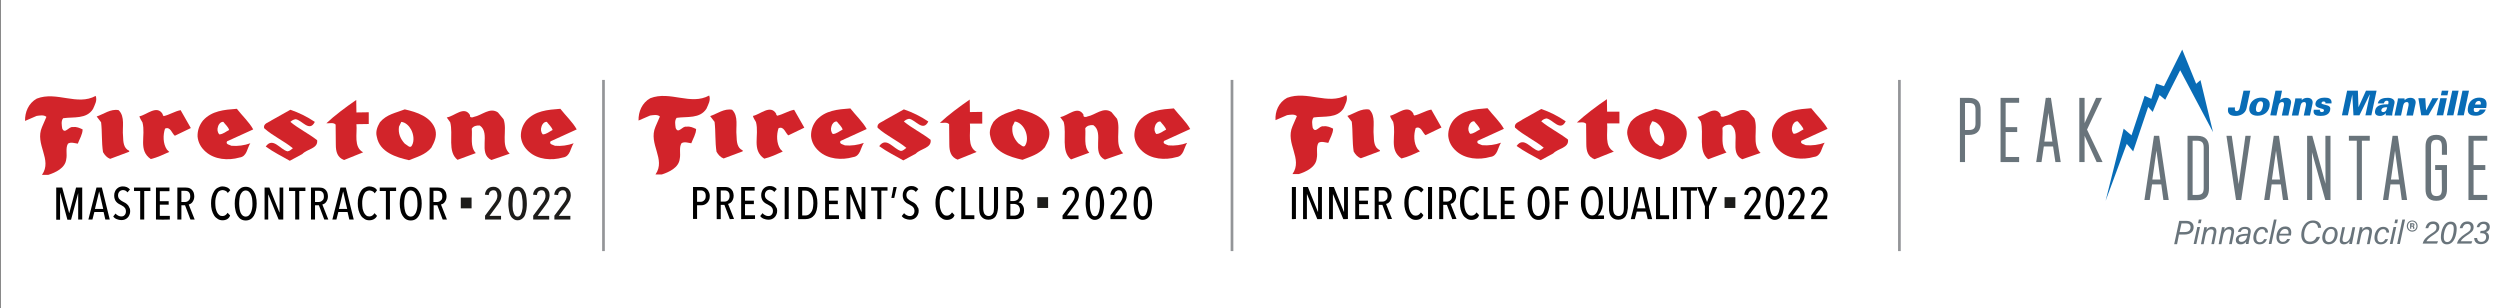 <?xml version="1.0" encoding="utf-8"?>
<!-- Generator: Adobe Illustrator 26.5.0, SVG Export Plug-In . SVG Version: 6.00 Build 0)  -->
<svg version="1.1" id="Layer_1" xmlns="http://www.w3.org/2000/svg" xmlns:xlink="http://www.w3.org/1999/xlink" x="0px" y="0px"
	 viewBox="0 0 1298.3 160" style="enable-background:new 0 0 1298.3 160;" xml:space="preserve">
<rect x="0" y="0" width="1298.3" height="160" fill="#333333" stroke="none"/>
<style type="text/css">
	.st0{fill:#FFFFFF;}
	.st1{fill:none;stroke:#939598;stroke-width:1.403;stroke-miterlimit:10;}
	.st2{fill:#D2232A;}
	.st3{fill:#1C1C1A;}
	.st4{fill:#D2242A;}
	.st5{fill:#010101;}
	.st6{fill:#1D1C1A;}
	.st7{fill:#086CB6;}
	.st8{fill:#69747B;}
	.st9{fill:none;stroke:#69747B;stroke-width:1.15;stroke-miterlimit:10;}
	.st10{fill:#69747B;stroke:#69747B;stroke-width:1.149;}
	.st11{fill:none;stroke:#086CB6;stroke-width:1.534;stroke-miterlimit:31;}
</style>
<rect x="0.3" class="st0" width="1298" height="160"/>
<line class="st1" x1="313.4" y1="41.5" x2="313.4" y2="130.4"/>
<line class="st1" x1="639.8" y1="41.5" x2="639.8" y2="130.4"/>
<line class="st1" x1="986.4" y1="41.5" x2="986.4" y2="130.4"/>
<g>
	<path class="st2" d="M834.6,64.1c0.5,4.9-1.6,11.9,3.5,14.6l-10,4c-3.5-1.3-4.3-4.3-4.3-7.9l-0.1-10.5c-1.2-1.3-3.3-0.5-4.8-0.7
		c4.3-4,10.3-8.5,15.6-12.1l0.1,6.5h6.4v6.1L834.6,64.1L834.6,64.1z"/>
	<path class="st2" d="M940.6,56.2c2.8,3.6,6.4,6.9,8.5,10.7l-13.6,6.2c-0.9,1.6,1.5,1.8,2.3,2.3c3.2,0.3,6.8-0.2,9.8-1.3
		c-1.7,2.5-1.7,7-5.6,7.4c-5.9,1.7-13,1.1-17.6-3c-2.5-2.2-3.9-4.8-4.2-7.9c-0.1-3.3,1-6,2.8-8.3C927.5,57.2,934,56.7,940.6,56.2z
		 M933.6,63c-1.4-0.2-2.6,1.4-2.8,2.5c-0.5,1.4-0.3,2.9,0.7,4c2-0.1,3.4-1.5,5.1-2.3C936,65.5,934.6,64.3,933.6,63z"/>
	<path class="st2" d="M713.4,70.4c0.1,2.9,0.2,6.3,3.2,7.6v0.5l-9.9,3.7c-1.6-0.6-2.8-1.9-3.7-3.5c-0.8-5-0.4-10.4-1-15.5l-2.3-3
		c3.6-1.2,7.3-4.1,11.4-3.3C714.6,60.2,712.9,65.8,713.4,70.4z"/>
	<path class="st2" d="M813.1,63c-2.8,5.6-6.7-1-10-1.5c-1.1,0.2-1.9,0.6-2.7,1.5c4.2,3.5,9.4,6,13.9,9.5c0.6,4.4-5.2,4.5-7.7,7.2
		l-6.5,3.5c-4.2-2.4-8.5-4.5-12.5-7.4c3.7-5.2,7.5,1.6,11.3,2.5c1.2-0.1,1.9-1,2.8-1.6c-4.6-3.8-10.3-6.3-14.9-10.4
		c-0.7-2.5,2.4-3,3.8-4.2l9.8-5.5C804.8,58.1,809,60.2,813.1,63z"/>
	<path class="st2" d="M734,59c-0.1,0.4,0.2,0.7,0.5,1c3.1-0.7,5.7-2.5,8.8-3.1l5.3,9.3l-8.3,4c-1.5-1.1-2.3-5-5.1-3.7
		c-1.1,3.3-1.1,7.9,1,10.9l1.2,1.2c-2.9,1.3-6.2,2.9-9.6,3.7c-6.7-4.6-2.5-12-4.3-19c-0.6-1.1-1.4-2-1.6-3.2
		C725.7,59.4,731,53.9,734,59z"/>
	<path class="st2" d="M911.1,61.5c2.1,5.6-1.6,13.5,3.2,17.9l-9.5,3.3c-7.2-3.4-0.2-13.9-6-17.9c-1.7-0.2-3.4,0.3-4.3,1.6
		c0.4,4.3-1,9.5,2.1,12.8l-9.5,3.5c-5.4-4.3-2.1-13.1-3.8-19.5l-1.8-2.5c4-0.6,9.1-6.3,12.1-1.2c-0.4,1.4,1.3,1.3,2,0.9
		c4.2-0.8,8.3-5.2,12.6-2.3L911.1,61.5z"/>
	<path class="st2" d="M772.5,56.2c2.8,3.6,6.4,6.9,8.5,10.7l-13.6,6.2c-0.9,1.6,1.4,1.8,2.3,2.3c3.2,0.3,6.8-0.2,9.8-1.3
		c-1.7,2.5-1.7,7-5.6,7.4c-5.9,1.7-13,1.1-17.6-3c-2.5-2.2-3.9-4.8-4.2-7.9c-0.1-3.3,1-6,2.8-8.3C759.5,57.2,766,56.7,772.5,56.2z
		 M765.6,63c-1.4-0.2-2.6,1.4-2.8,2.5c-0.5,1.4-0.3,2.9,0.7,4c2-0.1,3.4-1.5,5.1-2.3C768,65.5,766.5,64.3,765.6,63z"/>
	<path class="st2" d="M875.7,67.1c0.9,3.5-0.6,6.6-2.1,9.3c-3.2,3.8-7.5,4.8-11.6,6.5c-6.6-1.5-15.2-4.1-16.7-12.1
		c-0.8-2.8,0.3-5.4,1.6-7.6c3.5-4.2,8.4-4.9,12.9-6.7C866,57.8,873.5,60.2,875.7,67.1z M858,63l-1.2,2.5c-0.5,3.6,0.8,6.4,3,8.8
		c1.2,0.6,2.9,2.9,3.8,0.8c1.3-2.4,0.7-5.9-0.5-8.1C862.1,65.1,860.2,63.1,858,63z"/>
	<path class="st2" d="M699.2,49.4c0.9,2.5-0.5,4.6-1.4,6.8c-3.4,5.4-10.1,4-15.6,4.8c-1.2,1.4-0.7,3.7-0.5,5.3
		c1.5,3.3,3.4-1.2,5.6-0.7c1.9-0.3,3.5,0.5,5,1.2c0,2.5-1.6,5-2.5,7.4c-1.6-0.2-3.6-1-5.1,0c-1.4,2.3-0.3,5.5-0.9,8.1
		c-0.5,4.6-5.6,6.9-9.3,8.1h-3.3c5.6-8-3.9-15.8,0-24.8l2.3-5.3c-1.3-1.2-3.6-0.7-5.1-0.5l-6,2.6c-0.3-4.5,1.6-9.2,6-11.6
		C678.9,46.9,689.6,54.7,699.2,49.4z"/>
</g>
<g>
	<path class="st2" d="M503.7,64.3c0.5,4.9-1.6,11.9,3.5,14.6l-9.9,4c-3.5-1.3-4.3-4.3-4.3-7.9l-0.1-10.5c-1.2-1.3-3.3-0.5-4.8-0.7
		c4.2-4,10.3-8.5,15.5-12.1l0.1,6.5l6.4-0.1v6.1h-6.4L503.7,64.3L503.7,64.3z"/>
	<path class="st2" d="M609.6,56.3c2.8,3.6,6.4,6.9,8.5,10.7l-13.6,6.2c-0.9,1.6,1.4,1.8,2.3,2.3c3.2,0.3,6.8-0.2,9.7-1.3
		c-1.7,2.5-1.7,6.9-5.6,7.4c-5.9,1.7-13,1.1-17.6-3c-2.5-2.2-3.9-4.8-4.2-7.9c-0.1-3.3,1-6,2.8-8.3C596.5,57.3,603,56.8,609.6,56.3z
		 M602.6,63.1c-1.4-0.2-2.6,1.4-2.8,2.5c-0.5,1.4-0.3,2.9,0.7,4c2-0.1,3.4-1.5,5.1-2.3C605,65.6,603.6,64.5,602.6,63.1z"/>
	<path class="st2" d="M382.5,70.5c0.1,2.9,0.2,6.3,3.2,7.6v0.5l-9.9,3.7c-1.6-0.6-2.8-1.9-3.7-3.5c-0.8-5-0.4-10.4-1-15.5l-2.3-3
		c3.6-1.2,7.3-4.1,11.4-3.3C383.7,60.4,382,65.9,382.5,70.5z"/>
	<path class="st2" d="M482.1,63.1c-2.8,5.6-6.7-1-10-1.4c-1.1,0.2-1.9,0.6-2.7,1.4c4.2,3.5,9.4,6,13.9,9.5c0.6,4.4-5.2,4.5-7.7,7.2
		l-6.5,3.5c-4.2-2.4-8.5-4.5-12.5-7.4c3.7-5.2,7.5,1.6,11.3,2.5c1.2-0.1,1.9-1,2.8-1.6c-4.6-3.8-10.3-6.3-14.9-10.4
		c-0.7-2.5,2.4-3,3.8-4.1l9.8-5.5C473.8,58.3,478.1,60.4,482.1,63.1z"/>
	<path class="st2" d="M403.1,59.1c-0.1,0.4,0.2,0.7,0.5,1c3.1-0.7,5.7-2.5,8.8-3.1l5.3,9.3l-8.3,4c-1.5-1.1-2.3-5-5.1-3.7
		c-1.1,3.3-1.1,7.9,1,10.9l1.2,1.2c-2.9,1.3-6.2,2.9-9.6,3.7c-6.7-4.6-2.5-12-4.3-19c-0.6-1.1-1.3-2-1.6-3.2
		C394.8,59.5,400.1,54,403.1,59.1z"/>
	<path class="st2" d="M580.1,61.7c2.1,5.6-1.6,13.5,3.2,17.9l-9.5,3.3c-7.2-3.4-0.2-13.9-6-17.9c-1.7-0.2-3.4,0.3-4.2,1.6
		c0.4,4.3-1,9.5,2.1,12.7l-9.5,3.5c-5.4-4.3-2.1-13.1-3.8-19.5l-1.8-2.5c4-0.6,9.1-6.3,12.1-1.2c-0.4,1.4,1.4,1.3,2,0.9
		c4.2-0.8,8.3-5.2,12.5-2.3L580.1,61.7z"/>
	<path class="st2" d="M441.6,56.3c2.8,3.6,6.4,6.9,8.5,10.7l-13.6,6.2c-0.9,1.6,1.4,1.8,2.3,2.3c3.2,0.3,6.8-0.2,9.8-1.3
		c-1.7,2.5-1.7,6.9-5.6,7.4c-5.9,1.7-13,1.1-17.6-3c-2.5-2.2-3.9-4.8-4.2-7.9c-0.1-3.3,1-6,2.8-8.3C428.6,57.3,435,56.8,441.6,56.3z
		 M434.6,63.1c-1.4-0.2-2.6,1.4-2.8,2.5c-0.5,1.4-0.3,2.9,0.7,4c2-0.1,3.4-1.5,5.1-2.3C437.1,65.6,435.6,64.5,434.6,63.1z"/>
	<path class="st2" d="M544.7,67.2c0.9,3.5-0.6,6.6-2.1,9.3c-3.2,3.8-7.5,4.8-11.6,6.5c-6.6-1.5-15.2-4.1-16.7-12.1
		c-0.8-2.8,0.3-5.4,1.6-7.6c3.5-4.2,8.4-4.9,12.9-6.7C535,58,542.6,60.4,544.7,67.2z M527,63.1l-1.2,2.5c-0.5,3.6,0.8,6.4,3,8.8
		c1.2,0.6,2.9,2.9,3.8,0.8c1.3-2.4,0.7-5.9-0.5-8.1C531.1,65.2,529.2,63.3,527,63.1z"/>
	<path class="st2" d="M368.3,49.6c0.9,2.5-0.5,4.6-1.4,6.8c-3.4,5.4-10.1,4-15.5,4.8c-1.2,1.4-0.7,3.7-0.5,5.3
		c1.4,3.3,3.4-1.2,5.6-0.7c1.9-0.3,3.5,0.5,5,1.2c0,2.5-1.6,5-2.5,7.4c-1.6-0.2-3.6-1-5.1,0c-1.4,2.3-0.3,5.5-0.9,8.1
		c-0.5,4.6-5.6,6.9-9.3,8.1h-3.3c5.6-8-3.9-15.8,0-24.8l2.3-5.3c-1.3-1.2-3.6-0.7-5.1-0.5l-6,2.6c-0.1-4.6,1.8-9.2,6.1-11.6
		C348,47,358.7,54.9,368.3,49.6z"/>
</g>
<g>
	<path d="M368.6,101.8c0,0.8-0.1,1.5-0.4,2.1c-0.2,0.6-0.6,1.1-1,1.5s-0.9,0.7-1.4,0.9c-0.5,0.2-1,0.3-1.6,0.3H362v7.1h-2.1V97.1
		h4.2c0.5,0,1,0.1,1.5,0.2s1,0.4,1.4,0.8s0.8,0.8,1,1.4C368.4,100.2,368.6,100.9,368.6,101.8z M366.5,101.8c0-1-0.2-1.7-0.7-2.2
		s-1.1-0.7-1.8-0.7h-2v5.9h1.9c0.7,0,1.4-0.3,1.8-0.8C366.2,103.6,366.5,102.9,366.5,101.8z"/>
	<path d="M379,113.8l-2.8-7.4h-1.9v7.4h-2.1V97.1h4.3c0.6,0,1.2,0.1,1.7,0.2c0.5,0.2,1,0.4,1.4,0.8s0.7,0.8,1,1.4
		c0.2,0.6,0.4,1.3,0.4,2.1c0,0.7-0.1,1.3-0.3,1.8c-0.2,0.5-0.4,0.9-0.7,1.3c-0.3,0.4-0.6,0.6-0.9,0.8c-0.3,0.2-0.7,0.3-1,0.4
		l3.1,7.8L379,113.8L379,113.8z M378.9,101.8c0-0.6-0.1-1-0.2-1.4c-0.2-0.4-0.4-0.7-0.6-0.9c-0.2-0.2-0.5-0.4-0.9-0.5
		s-0.7-0.1-1-0.1h-1.9v5.8h2c0.8,0,1.4-0.3,1.9-0.8C378.6,103.4,378.9,102.7,378.9,101.8z"/>
	<path d="M384.9,113.8V97.1h7V99h-5v5.2h4.6v1.8h-4.6v5.8h5.2v1.9L384.9,113.8L384.9,113.8z"/>
	<path d="M403.6,109.4c0,0.8-0.1,1.4-0.4,2c-0.2,0.6-0.6,1.1-1,1.5s-0.9,0.7-1.4,0.9c-0.5,0.2-1.1,0.3-1.8,0.3
		c-0.8,0-1.6-0.2-2.4-0.5s-1.4-0.8-1.8-1.4l1.2-1.5c0.4,0.5,0.8,0.8,1.4,1.1c0.5,0.3,1.1,0.4,1.6,0.4c0.7,0,1.3-0.2,1.7-0.7
		c0.5-0.5,0.7-1.2,0.7-2c0-0.4-0.1-0.8-0.2-1.1c-0.1-0.3-0.3-0.6-0.6-0.9c-0.2-0.3-0.5-0.5-0.9-0.7c-0.3-0.2-0.7-0.4-1-0.6
		c-0.5-0.2-0.9-0.5-1.3-0.7c-0.4-0.3-0.8-0.6-1.1-1c-0.3-0.4-0.6-0.8-0.7-1.3c-0.2-0.5-0.3-1.1-0.3-1.8c0-0.8,0.1-1.5,0.4-2.1
		c0.2-0.6,0.6-1.1,1-1.5s0.9-0.7,1.4-0.9c0.5-0.2,1.1-0.3,1.6-0.3c0.8,0,1.5,0.1,2.1,0.4s1.2,0.7,1.6,1.2l-1.3,1.5
		c-0.6-0.8-1.4-1.2-2.4-1.2c-0.3,0-0.6,0.1-0.9,0.2s-0.6,0.3-0.8,0.5s-0.4,0.5-0.6,0.9c-0.1,0.3-0.2,0.8-0.2,1.2
		c0,0.4,0.1,0.8,0.2,1.1s0.3,0.6,0.5,0.8s0.5,0.5,0.8,0.7s0.6,0.4,1,0.6s0.9,0.5,1.3,0.7s0.8,0.6,1.2,1s0.6,0.8,0.8,1.3
		C403.5,108.1,403.6,108.7,403.6,109.4z"/>
	<path d="M407.5,113.8V97.1h2.1v16.6C409.6,113.8,407.5,113.8,407.5,113.8z"/>
	<path d="M424.5,105.5c0,2.7-0.5,4.8-1.6,6.2c-1.1,1.4-2.6,2.1-4.6,2.1h-3.8V97.1h3.8c2,0,3.5,0.7,4.6,2.1
		C423.9,100.7,424.5,102.8,424.5,105.5z M422.4,105.5c0-1.1-0.1-2.1-0.3-2.9c-0.2-0.8-0.5-1.5-0.9-2s-0.8-0.9-1.3-1.2
		c-0.5-0.3-1-0.4-1.6-0.4h-1.7v12.9h1.7c0.6,0,1.1-0.1,1.6-0.4s0.9-0.7,1.3-1.2s0.7-1.2,0.9-2C422.2,107.5,422.4,106.6,422.4,105.5z
		"/>
	<path d="M428.5,113.8V97.1h7V99h-5v5.2h4.6v1.8h-4.6v5.8h5.2v1.9L428.5,113.8L428.5,113.8z"/>
	<path d="M447,113.8l-5.3-12.9h-0.1v12.9h-2V97.1h2.5l5.2,12.9h0.1V97.1h2v16.6C449.5,113.8,447,113.8,447,113.8z"/>
	<path d="M457.7,99v14.8h-2.1V99h-3.2v-1.8h8.5V99H457.7z"/>
	<path d="M464,97.1h1.7l-1.3,5.7h-1.5L464,97.1z"/>
	<path d="M477.1,109.4c0,0.8-0.1,1.4-0.4,2c-0.2,0.6-0.6,1.1-1,1.5s-0.9,0.7-1.4,0.9c-0.5,0.2-1.1,0.3-1.8,0.3
		c-0.8,0-1.6-0.2-2.4-0.5s-1.4-0.8-1.8-1.4l1.2-1.5c0.4,0.5,0.8,0.8,1.4,1.1c0.5,0.3,1.1,0.4,1.6,0.4c0.7,0,1.3-0.2,1.7-0.7
		c0.5-0.5,0.7-1.2,0.7-2c0-0.4-0.1-0.8-0.2-1.1c-0.1-0.3-0.3-0.6-0.6-0.9c-0.2-0.3-0.5-0.5-0.9-0.7c-0.3-0.2-0.7-0.4-1-0.6
		c-0.5-0.2-0.9-0.5-1.3-0.7c-0.4-0.3-0.8-0.6-1.1-1c-0.3-0.4-0.6-0.8-0.7-1.3c-0.2-0.5-0.3-1.1-0.3-1.8c0-0.8,0.1-1.5,0.4-2.1
		c0.2-0.6,0.6-1.1,1-1.5s0.9-0.7,1.4-0.9c0.5-0.2,1.1-0.3,1.6-0.3c0.8,0,1.5,0.1,2.1,0.4s1.2,0.7,1.6,1.2l-1.3,1.5
		c-0.6-0.8-1.4-1.2-2.4-1.2c-0.3,0-0.6,0.1-0.9,0.2s-0.6,0.3-0.8,0.5s-0.4,0.5-0.6,0.9c-0.1,0.3-0.2,0.8-0.2,1.2
		c0,0.4,0.1,0.8,0.2,1.1s0.3,0.6,0.5,0.8s0.5,0.5,0.8,0.7s0.6,0.4,1,0.6s0.9,0.5,1.3,0.7s0.8,0.6,1.2,1s0.6,0.8,0.8,1.3
		C477,108.1,477.1,108.7,477.1,109.4z"/>
	<path d="M494.2,113.6c-0.7,0.4-1.5,0.6-2.4,0.6s-1.8-0.2-2.5-0.7c-0.7-0.4-1.4-1-1.9-1.8s-0.9-1.7-1.2-2.8
		c-0.3-1.1-0.4-2.2-0.4-3.5s0.1-2.4,0.4-3.5s0.7-2,1.2-2.8s1.1-1.4,1.9-1.8c0.7-0.4,1.5-0.7,2.5-0.7c0.8,0,1.6,0.2,2.3,0.5
		c0.7,0.3,1.3,0.8,1.7,1.5l-1.3,1.4c-0.3-0.5-0.7-0.9-1.2-1.1s-0.9-0.4-1.5-0.4s-1.2,0.2-1.7,0.5s-0.9,0.8-1.2,1.5
		c-0.3,0.6-0.5,1.3-0.7,2.2c-0.2,0.8-0.2,1.7-0.2,2.6s0.1,1.8,0.2,2.6c0.2,0.8,0.4,1.5,0.7,2.1c0.3,0.6,0.7,1.1,1.2,1.5
		s1,0.5,1.7,0.5c0.6,0,1.1-0.2,1.5-0.5s0.8-0.7,1.1-1.2l1.3,1.4C495.4,112.7,494.9,113.2,494.2,113.6z"/>
	<path d="M499.2,113.8V97.1h2.1v14.7h4.7v2C506,113.8,499.2,113.8,499.2,113.8z"/>
	<path d="M517.9,110.4c-0.2,0.7-0.5,1.4-0.8,1.9c-0.4,0.6-0.9,1-1.5,1.3s-1.4,0.5-2.3,0.5c-0.9,0-1.7-0.2-2.3-0.5
		c-0.6-0.3-1.1-0.8-1.5-1.3s-0.7-1.2-0.8-1.9s-0.2-1.5-0.2-2.4V97.1h2.1v10.7c0,0.6,0,1.1,0.1,1.6s0.2,1,0.4,1.4
		c0.2,0.4,0.5,0.7,0.9,1c0.4,0.2,0.8,0.4,1.4,0.4s1-0.1,1.4-0.4c0.4-0.2,0.6-0.6,0.9-1s0.4-0.9,0.4-1.4c0.1-0.5,0.1-1.1,0.1-1.6
		V97.1h2.1V108C518.2,108.9,518.1,109.7,517.9,110.4z"/>
	<path d="M528.9,105c0.3,0.1,0.6,0.2,1,0.4c0.3,0.2,0.6,0.4,0.9,0.8s0.5,0.8,0.7,1.2s0.3,1.1,0.3,1.8c0,0.9-0.1,1.6-0.4,2.2
		c-0.3,0.6-0.6,1.1-1.1,1.4c-0.4,0.4-0.9,0.6-1.5,0.8c-0.5,0.2-1.1,0.2-1.6,0.2h-4.5V97.1h4c0.5,0,1,0.1,1.5,0.2s1,0.3,1.4,0.6
		c0.4,0.3,0.8,0.7,1.1,1.3c0.3,0.5,0.4,1.2,0.4,2c0,0.5-0.1,1-0.2,1.4c-0.1,0.4-0.3,0.8-0.5,1.1s-0.5,0.6-0.7,0.8
		S529.2,104.9,528.9,105L528.9,105z M529.2,101.6c0-0.5-0.1-0.9-0.2-1.3c-0.2-0.3-0.4-0.6-0.6-0.8s-0.5-0.4-0.9-0.4
		c-0.3-0.1-0.7-0.1-1-0.1h-1.8v5.4h1.8c0.3,0,0.6-0.1,1-0.2c0.3-0.1,0.6-0.3,0.9-0.5s0.5-0.5,0.6-0.8
		C529.1,102.5,529.2,102.1,529.2,101.6z M529.7,109.1c0-0.6-0.1-1.1-0.3-1.5s-0.4-0.7-0.7-1c-0.3-0.2-0.6-0.4-1-0.5s-0.7-0.2-1-0.2
		h-2v6.1h2c0.4,0,0.8-0.1,1.1-0.2c0.4-0.1,0.7-0.3,0.9-0.5c0.3-0.2,0.5-0.5,0.6-0.9C529.6,110,529.7,109.6,529.7,109.1z"/>
	<path d="M560.3,101.3c0,0.5-0.1,1-0.2,1.5c-0.1,0.5-0.3,0.9-0.5,1.4c-0.2,0.4-0.5,0.9-0.8,1.3s-0.6,0.9-1,1.4l-3.7,5h6v1.9h-8.3
		v-1.9l4.7-6.3c0.5-0.7,1-1.4,1.3-2.1s0.4-1.3,0.4-2c0-0.8-0.2-1.4-0.5-1.9s-0.9-0.8-1.6-0.8c-0.6,0-1.1,0.2-1.6,0.6
		c-0.4,0.4-0.7,1.1-0.8,1.9l-2-0.2c0.2-1.4,0.7-2.4,1.5-3.1s1.8-1,3-1c0.7,0,1.3,0.1,1.8,0.4c0.5,0.2,0.9,0.6,1.3,1
		c0.3,0.4,0.6,0.9,0.8,1.4C560.2,100.1,560.3,100.7,560.3,101.3z"/>
	<path d="M573.4,105.5c0,0.6,0,1.3-0.1,2s-0.1,1.3-0.3,2c-0.1,0.6-0.3,1.2-0.5,1.8c-0.2,0.6-0.5,1.1-0.9,1.5s-0.8,0.8-1.3,1
		s-1,0.4-1.7,0.4s-1.2-0.1-1.7-0.4s-0.9-0.6-1.3-1s-0.6-0.9-0.9-1.5c-0.2-0.6-0.4-1.2-0.5-1.8c-0.1-0.6-0.2-1.3-0.3-2
		s-0.1-1.3-0.1-2c0-1,0.1-1.9,0.2-3c0.1-1,0.4-2,0.7-2.8s0.8-1.5,1.4-2.1c0.6-0.5,1.4-0.8,2.4-0.8s1.8,0.3,2.4,0.8
		c0.6,0.5,1.1,1.2,1.4,2.1s0.6,1.8,0.7,2.8C573.3,103.5,573.4,104.5,573.4,105.5z M571.2,105.5c0-0.6,0-1.3-0.1-2s-0.2-1.5-0.3-2.2
		c-0.2-0.7-0.4-1.3-0.8-1.8c-0.3-0.5-0.8-0.7-1.4-0.7s-1,0.2-1.4,0.7c-0.3,0.5-0.6,1.1-0.8,1.8c-0.2,0.7-0.3,1.4-0.3,2.2
		s-0.1,1.5-0.1,2c0,0.4,0,0.8,0,1.3s0.1,1,0.1,1.5c0.1,0.5,0.1,1,0.3,1.5s0.3,0.9,0.5,1.3s0.4,0.7,0.7,0.9c0.3,0.2,0.6,0.3,1,0.3
		s0.7-0.1,1-0.3c0.3-0.2,0.5-0.5,0.7-0.9s0.3-0.8,0.5-1.3c0.1-0.5,0.2-1,0.3-1.5s0.1-1,0.1-1.5S571.2,105.9,571.2,105.5z"/>
	<path d="M585.2,101.3c0,0.5-0.1,1-0.2,1.5c-0.1,0.5-0.3,0.9-0.5,1.4c-0.2,0.4-0.5,0.9-0.8,1.3s-0.6,0.9-1,1.4l-3.7,5h6v1.9h-8.3
		v-1.9l4.7-6.3c0.5-0.7,1-1.4,1.3-2.1s0.4-1.3,0.4-2c0-0.8-0.2-1.4-0.5-1.9s-0.9-0.8-1.6-0.8c-0.6,0-1.1,0.2-1.6,0.6
		c-0.4,0.4-0.7,1.1-0.8,1.9l-2-0.2c0.2-1.4,0.7-2.4,1.5-3.1s1.8-1,3-1c0.7,0,1.3,0.1,1.8,0.4c0.5,0.2,0.9,0.6,1.3,1
		c0.3,0.4,0.6,0.9,0.8,1.4C585.1,100.1,585.2,100.7,585.2,101.3z"/>
	<path d="M598.3,105.5c0,0.6,0,1.3-0.1,2s-0.1,1.3-0.3,2c-0.1,0.6-0.3,1.2-0.5,1.8c-0.2,0.6-0.5,1.1-0.9,1.5s-0.8,0.8-1.3,1
		s-1,0.4-1.7,0.4s-1.2-0.1-1.7-0.4s-0.9-0.6-1.3-1s-0.6-0.9-0.9-1.5c-0.2-0.6-0.4-1.2-0.5-1.8c-0.1-0.6-0.2-1.3-0.3-2
		s-0.1-1.3-0.1-2c0-1,0.1-1.9,0.2-3c0.1-1,0.4-2,0.7-2.8s0.8-1.5,1.4-2.1c0.6-0.5,1.4-0.8,2.4-0.8s1.8,0.3,2.4,0.8
		c0.6,0.5,1.1,1.2,1.4,2.1s0.6,1.8,0.7,2.8C598.2,103.5,598.3,104.5,598.3,105.5z M596.1,105.5c0-0.6,0-1.3-0.1-2s-0.2-1.5-0.3-2.2
		c-0.2-0.7-0.4-1.3-0.8-1.8c-0.3-0.5-0.8-0.7-1.4-0.7s-1,0.2-1.4,0.7c-0.3,0.5-0.6,1.1-0.8,1.8c-0.2,0.7-0.3,1.4-0.3,2.2
		s-0.1,1.5-0.1,2c0,0.4,0,0.8,0,1.3s0.1,1,0.1,1.5c0.1,0.5,0.1,1,0.3,1.5s0.3,0.9,0.5,1.3s0.4,0.7,0.7,0.9c0.3,0.2,0.6,0.3,1,0.3
		s0.7-0.1,1-0.3c0.3-0.2,0.5-0.5,0.7-0.9s0.3-0.8,0.5-1.3c0.1-0.5,0.2-1,0.3-1.5s0.1-1,0.1-1.5S596.1,105.9,596.1,105.5z"/>
</g>
<g>
	<rect x="538.7" y="102.4" class="st3" width="5.6" height="5.6"/>
</g>
<g>
	<g>
		<path d="M670.9,113.8V97.1h2.1v16.6C673,113.8,670.9,113.8,670.9,113.8z"/>
		<path d="M684.1,113.8l-5.3-12.9h-0.1v12.9h-2V97.1h2.5l5.2,12.9h0.1V97.1h2v16.6C686.6,113.8,684.1,113.8,684.1,113.8z"/>
		<path d="M697.6,113.8l-5.3-12.9h-0.1v12.9h-2V97.1h2.5l5.2,12.9h0.1V97.1h2v16.6C700.1,113.8,697.6,113.8,697.6,113.8z"/>
		<path d="M703.8,113.8V97.1h7V99h-5v5.2h4.6v1.8h-4.6v5.8h5.2v1.9L703.8,113.8L703.8,113.8z"/>
		<path d="M720.7,113.8l-2.8-7.4H716v7.4h-2.1V97.1h4.3c0.6,0,1.2,0.1,1.7,0.2s1,0.4,1.4,0.8s0.7,0.8,1,1.4c0.2,0.6,0.4,1.3,0.4,2.1
			c0,0.7-0.1,1.3-0.3,1.8s-0.4,0.9-0.7,1.3s-0.6,0.6-0.9,0.8c-0.3,0.2-0.7,0.3-1,0.4l3.1,7.8L720.7,113.8L720.7,113.8z M720.6,101.8
			c0-0.6-0.1-1-0.2-1.4c-0.2-0.4-0.4-0.7-0.6-0.9c-0.3-0.2-0.5-0.4-0.9-0.5s-0.7-0.1-1-0.1H716v5.8h1.9c0.8,0,1.4-0.3,1.9-0.8
			C720.4,103.4,720.6,102.7,720.6,101.8z"/>
		<path d="M737.7,113.6c-0.7,0.4-1.5,0.6-2.4,0.6s-1.8-0.2-2.5-0.7c-0.7-0.4-1.4-1-1.9-1.8s-0.9-1.7-1.2-2.8
			c-0.3-1.1-0.4-2.2-0.4-3.5s0.1-2.4,0.4-3.5c0.3-1.1,0.7-2,1.2-2.8s1.1-1.4,1.9-1.8s1.5-0.7,2.5-0.7c0.8,0,1.6,0.2,2.3,0.5
			s1.3,0.8,1.7,1.5L738,100c-0.3-0.5-0.7-0.9-1.2-1.1s-0.9-0.4-1.5-0.4s-1.2,0.2-1.7,0.5c-0.5,0.4-0.9,0.8-1.2,1.5
			c-0.3,0.6-0.5,1.3-0.7,2.2c-0.2,0.8-0.2,1.7-0.2,2.6s0.1,1.8,0.2,2.6c0.2,0.8,0.4,1.5,0.7,2.1s0.7,1.1,1.2,1.5s1,0.5,1.7,0.5
			c0.6,0,1.1-0.2,1.5-0.5s0.8-0.7,1.1-1.2l1.3,1.4C738.8,112.7,738.3,113.2,737.7,113.6z"/>
		<path d="M741.6,113.8V97.1h2.1v16.6C743.7,113.8,741.6,113.8,741.6,113.8z"/>
		<path d="M754.2,113.8l-2.8-7.4h-1.9v7.4h-2.1V97.1h4.3c0.6,0,1.2,0.1,1.7,0.2s1,0.4,1.4,0.8s0.7,0.8,1,1.4
			c0.2,0.6,0.4,1.3,0.4,2.1c0,0.7-0.1,1.3-0.3,1.8s-0.4,0.9-0.7,1.3s-0.6,0.6-0.9,0.8c-0.3,0.2-0.7,0.3-1,0.4l3.1,7.8L754.2,113.8
			L754.2,113.8z M754.1,101.8c0-0.6-0.1-1-0.2-1.4c-0.2-0.4-0.4-0.7-0.6-0.9c-0.3-0.2-0.5-0.4-0.9-0.5s-0.7-0.1-1-0.1h-1.9v5.8h1.9
			c0.8,0,1.4-0.3,1.9-0.8C753.9,103.4,754.1,102.7,754.1,101.8z"/>
		<path d="M766.6,113.6c-0.7,0.4-1.5,0.6-2.4,0.6s-1.8-0.2-2.5-0.7c-0.7-0.4-1.4-1-1.9-1.8s-0.9-1.7-1.2-2.8
			c-0.3-1.1-0.4-2.2-0.4-3.5s0.1-2.4,0.4-3.5c0.3-1.1,0.7-2,1.2-2.8s1.1-1.4,1.9-1.8s1.5-0.7,2.5-0.7c0.8,0,1.6,0.2,2.3,0.5
			s1.3,0.8,1.7,1.5l-1.3,1.4c-0.3-0.5-0.7-0.9-1.2-1.1s-0.9-0.4-1.5-0.4s-1.2,0.2-1.7,0.5c-0.5,0.4-0.9,0.8-1.2,1.5
			c-0.3,0.6-0.5,1.3-0.7,2.2c-0.2,0.8-0.2,1.7-0.2,2.6s0.1,1.8,0.2,2.6c0.2,0.8,0.4,1.5,0.7,2.1s0.7,1.1,1.2,1.5s1,0.5,1.7,0.5
			c0.6,0,1.1-0.2,1.5-0.5s0.8-0.7,1.1-1.2l1.3,1.4C767.8,112.7,767.3,113.2,766.6,113.6z"/>
		<path d="M770.5,113.8V97.1h2.1v14.7h4.7v2C777.4,113.8,770.5,113.8,770.5,113.8z"/>
		<path d="M779.4,113.8V97.1h7V99h-5v5.2h4.6v1.8h-4.6v5.8h5.2v1.9L779.4,113.8L779.4,113.8z"/>
		<path d="M804.7,105.4c0,1.3-0.1,2.5-0.4,3.6c-0.3,1.1-0.6,2-1.1,2.8s-1.1,1.4-1.8,1.8s-1.5,0.6-2.4,0.6s-1.7-0.2-2.4-0.6
			s-1.3-1-1.8-1.8s-0.9-1.7-1.1-2.8c-0.3-1.1-0.4-2.3-0.4-3.6c0-1.3,0.1-2.5,0.4-3.6c0.2-1.1,0.6-2,1.1-2.7c0.5-0.8,1.1-1.3,1.8-1.8
			s1.5-0.6,2.4-0.6s1.7,0.2,2.4,0.6s1.3,1,1.8,1.8s0.9,1.7,1.1,2.7C804.5,103,804.7,104.1,804.7,105.4z M802.4,105.4
			c0-0.9-0.1-1.8-0.2-2.7c-0.1-0.8-0.4-1.6-0.7-2.2s-0.7-1.1-1.1-1.4c-0.4-0.4-0.9-0.5-1.5-0.5s-1.1,0.2-1.5,0.5
			c-0.4,0.4-0.8,0.8-1.1,1.4s-0.5,1.3-0.6,2.2c-0.1,0.8-0.2,1.7-0.2,2.7s0.1,1.8,0.2,2.7s0.4,1.6,0.6,2.2c0.3,0.6,0.7,1.1,1.1,1.4
			s0.9,0.5,1.5,0.5s1.1-0.2,1.5-0.5s0.8-0.8,1.1-1.4s0.5-1.3,0.7-2.2C802.4,107.3,802.4,106.4,802.4,105.4z"/>
		<path d="M809.8,99.1v5.4h4.5v1.8h-4.5v7.5h-2.1V97.1h7V99C814.7,99.1,809.8,99.1,809.8,99.1z"/>
		<path d="M826.7,113.8c-0.8,0-1.6-0.2-2.3-0.6s-1.3-1-1.8-1.7s-0.9-1.6-1.2-2.7s-0.4-2.2-0.4-3.5s0.1-2.5,0.4-3.5
			c0.3-1,0.7-1.9,1.2-2.7c0.5-0.8,1.1-1.3,1.8-1.8s1.5-0.6,2.3-0.6s1.6,0.2,2.3,0.6s1.3,1,1.8,1.8s0.9,1.6,1.2,2.7
			c0.3,1,0.4,2.2,0.4,3.4c0,0.7-0.1,1.5-0.2,2.1c-0.1,0.7-0.3,1.3-0.6,1.9c-0.2,0.6-0.5,1.1-0.8,1.6c-0.3,0.4-0.6,0.8-1,1v0.1h3.2
			v1.8L826.7,113.8L826.7,113.8z M830.3,105.3c0-0.9-0.1-1.8-0.2-2.6c-0.2-0.8-0.4-1.5-0.7-2.1s-0.7-1-1.1-1.4s-0.9-0.5-1.5-0.5
			c-0.5,0-1,0.2-1.5,0.5c-0.4,0.3-0.8,0.8-1.1,1.4s-0.5,1.3-0.7,2.1c-0.2,0.8-0.2,1.6-0.2,2.6s0.1,1.8,0.2,2.6
			c0.2,0.8,0.4,1.5,0.7,2.1s0.7,1.1,1.1,1.4c0.4,0.3,0.9,0.5,1.5,0.5s1.1-0.2,1.5-0.5s0.8-0.8,1.1-1.4s0.5-1.3,0.7-2.1
			C830.2,107,830.3,106.2,830.3,105.3z"/>
		<path d="M845,110.4c-0.2,0.7-0.5,1.4-0.8,1.9c-0.4,0.6-0.9,1-1.5,1.3s-1.4,0.5-2.3,0.5c-0.9,0-1.7-0.2-2.3-0.5s-1.1-0.8-1.5-1.3
			c-0.4-0.6-0.7-1.2-0.8-1.9c-0.2-0.7-0.2-1.5-0.2-2.4V97.1h2.1v10.7c0,0.6,0,1.1,0.1,1.6s0.2,1,0.4,1.4s0.5,0.7,0.9,1
			c0.4,0.2,0.8,0.4,1.4,0.4c0.6,0,1-0.1,1.4-0.4c0.4-0.2,0.6-0.6,0.9-1c0.2-0.4,0.4-0.9,0.4-1.4c0.1-0.5,0.1-1.1,0.1-1.6V97.1h2.1
			V108C845.2,108.9,845.1,109.7,845,110.4z"/>
		<path d="M855.7,113.8l-0.9-3.9H850l-1,3.9h-2.1l4.2-16.6h2.8l4.1,16.6H855.7z M852.4,99.1L852.4,99.1l-2.2,9.1h4.3L852.4,99.1z"/>
		<path d="M860,113.8V97.1h2.1v14.7h4.7v2C866.8,113.8,860,113.8,860,113.8z"/>
		<path d="M868.8,113.8V97.1h2.1v16.6C870.9,113.8,868.8,113.8,868.8,113.8z"/>
		<path d="M878.1,99v14.8H876V99h-3.2v-1.8h8.5V99H878.1z"/>
		<path d="M887.5,107.1v6.6h-2.1v-6.6l-4.1-10h2.3l2.9,7.8l3-7.8h2.3L887.5,107.1z"/>
		<path d="M914.4,101.3c0,0.5-0.1,1-0.2,1.5c-0.1,0.5-0.3,0.9-0.5,1.4c-0.2,0.4-0.5,0.9-0.8,1.3s-0.6,0.9-1,1.4l-3.7,5h6v1.9h-8.3
			v-1.9l4.7-6.3c0.5-0.7,1-1.4,1.3-2.1s0.4-1.3,0.4-2c0-0.8-0.2-1.4-0.5-1.9s-0.9-0.8-1.6-0.8c-0.6,0-1.1,0.2-1.6,0.6
			c-0.4,0.4-0.7,1.1-0.8,1.9l-2-0.2c0.2-1.4,0.7-2.4,1.5-3.1s1.8-1,3-1c0.7,0,1.3,0.1,1.8,0.4c0.5,0.2,0.9,0.6,1.3,1
			c0.3,0.4,0.6,0.9,0.8,1.4C914.3,100.1,914.4,100.7,914.4,101.3z"/>
		<path d="M926.5,105.5c0,0.6,0,1.3-0.1,2s-0.1,1.3-0.3,2c-0.1,0.6-0.3,1.2-0.5,1.8c-0.2,0.6-0.5,1.1-0.9,1.5s-0.8,0.8-1.3,1
			s-1,0.4-1.7,0.4s-1.2-0.1-1.7-0.4s-0.9-0.6-1.3-1s-0.6-0.9-0.9-1.5c-0.2-0.6-0.4-1.2-0.5-1.8c-0.1-0.6-0.2-1.3-0.3-2
			s-0.1-1.3-0.1-2c0-1,0.1-1.9,0.2-3c0.1-1,0.4-2,0.7-2.8s0.8-1.5,1.4-2.1c0.6-0.5,1.4-0.8,2.4-0.8s1.8,0.3,2.4,0.8
			c0.6,0.5,1.1,1.2,1.4,2.1s0.6,1.8,0.7,2.8C926.4,103.5,926.5,104.5,926.5,105.5z M924.3,105.5c0-0.6,0-1.3-0.1-2s-0.2-1.5-0.3-2.2
			c-0.2-0.7-0.4-1.3-0.8-1.8c-0.3-0.5-0.8-0.7-1.4-0.7s-1,0.2-1.4,0.7c-0.3,0.5-0.6,1.1-0.8,1.8c-0.2,0.7-0.3,1.4-0.3,2.2
			s-0.1,1.5-0.1,2c0,0.4,0,0.8,0,1.3s0.1,1,0.1,1.5c0.1,0.5,0.1,1,0.3,1.5s0.3,0.9,0.5,1.3s0.4,0.7,0.7,0.9c0.3,0.2,0.6,0.3,1,0.3
			s0.7-0.1,1-0.3c0.3-0.2,0.5-0.5,0.7-0.9s0.3-0.8,0.5-1.3c0.1-0.5,0.2-1,0.3-1.5s0.1-1,0.1-1.5S924.3,105.9,924.3,105.5z"/>
		<path d="M937.2,101.3c0,0.5-0.1,1-0.2,1.5c-0.1,0.5-0.3,0.9-0.5,1.4c-0.2,0.4-0.5,0.9-0.8,1.3s-0.6,0.9-1,1.4l-3.7,5h6v1.9h-8.3
			v-1.9l4.7-6.3c0.5-0.7,1-1.4,1.3-2.1s0.4-1.3,0.4-2c0-0.8-0.2-1.4-0.5-1.9s-0.9-0.8-1.6-0.8c-0.6,0-1.1,0.2-1.6,0.6
			c-0.4,0.4-0.7,1.1-0.8,1.9l-2-0.2c0.2-1.4,0.7-2.4,1.5-3.1s1.8-1,3-1c0.7,0,1.3,0.1,1.8,0.4c0.5,0.2,0.9,0.6,1.3,1
			c0.3,0.4,0.6,0.9,0.8,1.4C937.1,100.1,937.2,100.7,937.2,101.3z"/>
	</g>
	<g>
		<rect x="895.6" y="102.4" class="st3" width="5.6" height="5.6"/>
	</g>
</g>
<g>
	<g>
		<path class="st4" d="M185.1,64.5c0.5,4.9-1.6,11.9,3.5,14.6l-9.9,4c-3.5-1.3-4.3-4.3-4.3-7.9l-0.1-10.5c-1.2-1.3-3.3-0.5-4.8-0.7
			c4.2-4,10.3-8.5,15.5-12.1l0.1,6.5l6.4-0.1v6.1L185.1,64.5L185.1,64.5z"/>
		<path class="st4" d="M291,56.5c2.8,3.6,6.4,6.9,8.5,10.7l-13.6,6.2c-0.9,1.6,1.4,1.8,2.3,2.3c3.2,0.3,6.8-0.2,9.7-1.3
			c-1.7,2.5-1.7,6.9-5.6,7.4c-5.9,1.7-13,1.1-17.6-3c-2.5-2.2-3.9-4.8-4.2-7.9c-0.1-3.3,1-6,2.8-8.3C277.9,57.5,284.4,57,291,56.5z
			 M284,63.3c-1.4-0.2-2.6,1.4-2.8,2.5c-0.5,1.4-0.3,2.9,0.7,4c2-0.1,3.4-1.5,5.1-2.3C286.4,65.8,285,64.7,284,63.3z"/>
		<path class="st4" d="M63.9,70.7c0.1,2.9,0.2,6.3,3.2,7.6v0.5l-9.9,3.7c-1.6-0.6-2.8-1.9-3.7-3.5c-0.8-5-0.4-10.4-1-15.5l-2.3-3
			c3.6-1.2,7.3-4.1,11.4-3.3C65.1,60.6,63.4,66.1,63.9,70.7z"/>
		<path class="st4" d="M163.5,63.3c-2.8,5.6-6.7-1-10-1.4c-1.1,0.2-1.9,0.6-2.7,1.4c4.2,3.5,9.4,6,13.9,9.5c0.6,4.4-5.2,4.5-7.7,7.2
			l-6.5,3.5c-4.2-2.4-8.5-4.5-12.5-7.4c3.7-5.2,7.5,1.6,11.3,2.5c1.2-0.1,1.9-1,2.8-1.6c-4.6-3.8-10.3-6.3-14.9-10.4
			c-0.7-2.5,2.4-3,3.8-4.1l9.8-5.5C155.2,58.5,159.5,60.6,163.5,63.3z"/>
		<path class="st4" d="M84.5,59.3c-0.1,0.4,0.2,0.7,0.5,1c3.1-0.7,5.7-2.5,8.8-3.1l5.3,9.3l-8.3,4c-1.5-1.1-2.3-5-5.1-3.7
			c-1.1,3.3-1.1,7.9,1,10.9l1.2,1.2c-2.9,1.3-6.2,2.9-9.6,3.7c-6.7-4.6-2.5-12-4.3-19c-0.6-1.1-1.3-2-1.6-3.2
			C76.2,59.7,81.5,54.2,84.5,59.3z"/>
		<path class="st4" d="M261.5,61.9c2.1,5.6-1.6,13.5,3.2,17.9l-9.5,3.3c-7.2-3.4-0.2-13.9-6-17.9c-1.7-0.2-3.4,0.3-4.2,1.6
			c0.4,4.3-1,9.5,2.1,12.7l-9.5,3.5c-5.4-4.3-2.1-13.1-3.8-19.5L232,61c4-0.6,9.1-6.3,12.1-1.2c-0.4,1.4,1.4,1.3,2,0.9
			c4.2-0.8,8.3-5.2,12.5-2.3L261.5,61.9z"/>
		<path class="st4" d="M123,56.5c2.8,3.6,6.4,6.9,8.5,10.7l-13.6,6.2c-0.9,1.6,1.4,1.8,2.3,2.3c3.2,0.3,6.8-0.2,9.8-1.3
			c-1.7,2.5-1.7,6.9-5.6,7.4c-5.9,1.7-13,1.1-17.6-3c-2.5-2.2-3.9-4.8-4.2-7.9c-0.1-3.3,1-6,2.8-8.3C110,57.5,116.4,57,123,56.5z
			 M116,63.3c-1.4-0.2-2.6,1.4-2.8,2.5c-0.5,1.4-0.3,2.9,0.7,4c2-0.1,3.4-1.5,5.1-2.3C118.5,65.8,117,64.7,116,63.3z"/>
		<path class="st4" d="M226.1,67.4c0.9,3.5-0.6,6.6-2.1,9.3c-3.2,3.8-7.5,4.8-11.6,6.5c-6.6-1.5-15.2-4.1-16.7-12.1
			c-0.8-2.8,0.3-5.4,1.6-7.6c3.5-4.2,8.4-4.9,12.9-6.7C216.4,58.2,224,60.6,226.1,67.4z M208.4,63.3l-1.2,2.5
			c-0.5,3.6,0.8,6.4,3,8.8c1.2,0.6,2.9,2.9,3.8,0.8c1.3-2.4,0.7-5.9-0.5-8.1C212.5,65.4,210.6,63.5,208.4,63.3z"/>
		<path class="st4" d="M49.7,49.8c0.9,2.5-0.5,4.6-1.4,6.8c-3.4,5.4-10.1,4-15.5,4.8c-1.2,1.4-0.7,3.7-0.5,5.3
			c1.4,3.3,3.4-1.2,5.6-0.7c1.9-0.3,3.5,0.5,5,1.2c0,2.5-1.6,5-2.5,7.4c-1.6-0.2-3.6-1-5.1,0c-1.4,2.3-0.3,5.5-0.9,8.1
			c-0.5,4.6-5.6,6.9-9.3,8.1h-3.3c5.6-8-3.9-15.8,0-24.8l2.3-5.3c-1.3-1.2-3.6-0.7-5.1-0.5l-6,2.6c-0.1-4.6,1.8-9.2,6.1-11.6
			C29.4,47.2,40.1,55.1,49.7,49.8z"/>
	</g>
	<g>
		<g>
			<path class="st5" d="M40.6,114v-13.7l0,0l-3.7,13.8H35l-3.7-13.8h-0.1v13.8h-2V97.4h3.1l3.6,13.2H36l3.5-13.2h3.2V114H40.6z"/>
			<path class="st5" d="M54.7,114l-0.9-3.9H49l-1,3.9h-2.1l4.2-16.6h2.8L57,114H54.7z M51.5,99.4L51.5,99.4l-2.2,9.1h4.3L51.5,99.4z
				"/>
			<path class="st5" d="M67.6,109.6c0,0.8-0.1,1.4-0.4,2c-0.2,0.6-0.6,1.1-1,1.5s-0.9,0.7-1.4,0.9c-0.5,0.2-1.1,0.3-1.8,0.3
				c-0.8,0-1.6-0.2-2.4-0.5s-1.4-0.8-1.8-1.4l1.2-1.5c0.4,0.5,0.8,0.8,1.4,1.1c0.5,0.3,1.1,0.4,1.6,0.4c0.7,0,1.3-0.2,1.7-0.7
				c0.5-0.5,0.7-1.2,0.7-2c0-0.4-0.1-0.8-0.2-1.1c-0.1-0.3-0.3-0.6-0.6-0.9c-0.2-0.3-0.5-0.5-0.9-0.7c-0.3-0.2-0.7-0.4-1-0.6
				c-0.5-0.2-0.9-0.5-1.3-0.7c-0.4-0.3-0.8-0.6-1.1-1s-0.6-0.8-0.7-1.3c-0.2-0.5-0.3-1.1-0.3-1.8c0-0.8,0.1-1.5,0.4-2.1
				c0.2-0.6,0.6-1.1,1-1.5s0.9-0.7,1.4-0.9c0.5-0.2,1.1-0.3,1.6-0.3c0.8,0,1.5,0.1,2.2,0.4c0.6,0.3,1.2,0.7,1.6,1.2l-1.3,1.5
				c-0.6-0.8-1.4-1.2-2.4-1.2c-0.3,0-0.6,0.1-0.9,0.2s-0.6,0.3-0.8,0.5s-0.4,0.5-0.6,0.9c-0.1,0.3-0.2,0.8-0.2,1.2s0.1,0.8,0.2,1.1
				c0.1,0.3,0.3,0.6,0.5,0.8c0.2,0.2,0.5,0.5,0.8,0.7s0.6,0.4,1,0.6s0.9,0.5,1.3,0.7s0.8,0.6,1.2,1s0.6,0.8,0.8,1.3
				C67.5,108.3,67.6,108.9,67.6,109.6z"/>
			<path class="st5" d="M74.9,99.2V114h-2.1V99.2h-3.2v-1.8h8.5v1.8H74.9z"/>
			<path class="st5" d="M81,114V97.4h7v1.9h-5v5.2h4.6v1.8H83v5.8h5.2v1.9C88.2,114.1,81,114.1,81,114z"/>
			<path class="st5" d="M98.9,114l-2.8-7.4h-1.9v7.4h-2.1V97.4h4.3c0.6,0,1.2,0.1,1.7,0.2c0.5,0.2,1,0.4,1.4,0.8s0.7,0.8,1,1.4
				c0.2,0.6,0.4,1.3,0.4,2.1c0,0.7-0.1,1.3-0.3,1.8s-0.4,0.9-0.7,1.3s-0.6,0.6-0.9,0.8c-0.3,0.2-0.7,0.3-1,0.4l3.1,7.8L98.9,114
				L98.9,114z M98.8,102c0-0.6-0.1-1-0.2-1.4c-0.2-0.4-0.4-0.7-0.6-0.9c-0.2-0.2-0.5-0.4-0.9-0.5s-0.7-0.1-1-0.1h-1.9v5.8h1.9
				c0.8,0,1.4-0.3,1.9-0.8C98.5,103.7,98.8,103,98.8,102z"/>
			<path class="st5" d="M118,113.8c-0.7,0.4-1.5,0.6-2.4,0.6s-1.8-0.2-2.5-0.7c-0.7-0.4-1.4-1-1.9-1.8s-0.9-1.7-1.2-2.8
				c-0.3-1.1-0.4-2.2-0.4-3.5s0.1-2.4,0.4-3.5s0.7-2,1.2-2.8s1.1-1.4,1.9-1.8c0.7-0.4,1.5-0.7,2.5-0.7c0.8,0,1.6,0.2,2.3,0.5
				s1.3,0.8,1.7,1.5l-1.3,1.4c-0.3-0.5-0.7-0.9-1.2-1.1s-0.9-0.4-1.5-0.4s-1.2,0.2-1.7,0.5s-0.9,0.8-1.2,1.5
				c-0.3,0.6-0.5,1.3-0.7,2.2c-0.2,0.8-0.2,1.7-0.2,2.6s0.1,1.8,0.2,2.6c0.2,0.8,0.4,1.5,0.7,2.1s0.7,1.1,1.2,1.5s1,0.5,1.7,0.5
				c0.6,0,1.1-0.2,1.5-0.5s0.8-0.7,1.1-1.2l1.3,1.4C119.2,112.9,118.6,113.4,118,113.8z"/>
			<path class="st5" d="M133.3,105.7c0,1.3-0.1,2.5-0.4,3.6s-0.6,2-1.1,2.8s-1.1,1.4-1.8,1.8s-1.5,0.6-2.4,0.6s-1.7-0.2-2.4-0.6
				s-1.3-1-1.8-1.8s-0.9-1.7-1.1-2.8c-0.3-1.1-0.4-2.3-0.4-3.6c0-1.3,0.1-2.5,0.4-3.6c0.2-1.1,0.6-2,1.1-2.7
				c0.5-0.8,1.1-1.3,1.8-1.8c0.7-0.4,1.5-0.6,2.4-0.6s1.7,0.2,2.4,0.6s1.3,1,1.8,1.8s0.9,1.7,1.1,2.7
				C133.2,103.2,133.3,104.4,133.3,105.7z M131.1,105.7c0-0.9-0.1-1.8-0.2-2.7c-0.1-0.8-0.4-1.5-0.7-2.2c-0.3-0.6-0.7-1.1-1.1-1.4
				c-0.4-0.3-0.9-0.5-1.5-0.5c-0.6,0-1.1,0.2-1.5,0.5c-0.4,0.4-0.8,0.8-1.1,1.4s-0.5,1.3-0.6,2.2c-0.1,0.8-0.2,1.7-0.2,2.7
				s0.1,1.8,0.2,2.7c0.1,0.9,0.4,1.6,0.6,2.2c0.3,0.6,0.7,1.1,1.1,1.4s0.9,0.5,1.5,0.5c0.6,0,1.1-0.2,1.5-0.5
				c0.4-0.4,0.8-0.8,1.1-1.4s0.5-1.3,0.7-2.2S131.1,106.6,131.1,105.7z"/>
			<path class="st5" d="M144.7,114l-5.3-12.9h-0.1V114h-1.9V97.4h2.5l5.2,12.9h0.1V97.4h1.9V114H144.7z"/>
			<path class="st5" d="M155.4,99.2V114h-2.1V99.2h-3.2v-1.8h8.5v1.8H155.4z"/>
			<path class="st5" d="M168.4,114l-2.8-7.4h-2v7.4h-2.1V97.4h4.3c0.6,0,1.2,0.1,1.7,0.2c0.5,0.2,1,0.4,1.4,0.8s0.7,0.8,1,1.4
				c0.2,0.6,0.4,1.3,0.4,2.1c0,0.7-0.1,1.3-0.3,1.8s-0.4,0.9-0.7,1.3s-0.6,0.6-0.9,0.8c-0.3,0.2-0.7,0.3-1,0.4l3.1,7.8L168.4,114
				L168.4,114z M168.2,102c0-0.6-0.1-1-0.2-1.4c-0.2-0.4-0.4-0.7-0.6-0.9c-0.2-0.2-0.5-0.4-0.9-0.5s-0.7-0.1-1-0.1h-1.9v5.8h1.9
				c0.8,0,1.4-0.3,1.9-0.8C168,103.7,168.2,103,168.2,102z"/>
			<path class="st5" d="M181.4,114l-0.9-3.9h-4.8l-1,3.9h-2.1l4.2-16.6h2.8l4.1,16.6H181.4z M178.2,99.4L178.2,99.4l-2.2,9.1h4.3
				L178.2,99.4z"/>
			<path class="st5" d="M194.2,113.8c-0.7,0.4-1.5,0.6-2.4,0.6s-1.8-0.2-2.5-0.7c-0.7-0.4-1.4-1-1.9-1.8s-0.9-1.7-1.2-2.8
				c-0.3-1.1-0.4-2.2-0.4-3.5s0.1-2.4,0.4-3.5s0.7-2,1.2-2.8s1.1-1.4,1.9-1.8c0.8-0.4,1.5-0.7,2.5-0.7c0.8,0,1.6,0.2,2.3,0.5
				s1.3,0.8,1.7,1.5l-1.2,1.6c-0.3-0.5-0.7-0.9-1.2-1.1s-0.9-0.4-1.5-0.4s-1.2,0.2-1.7,0.5s-0.9,0.8-1.2,1.5
				c-0.3,0.6-0.5,1.3-0.7,2.2c-0.2,0.8-0.2,1.7-0.2,2.6s0.1,1.8,0.2,2.6c0.2,0.8,0.4,1.5,0.7,2.1s0.7,1.1,1.2,1.5s1,0.5,1.7,0.5
				c0.6,0,1.1-0.2,1.5-0.5s0.8-0.7,1.1-1.2l1.3,1.4C195.4,112.9,194.9,113.4,194.2,113.8z"/>
			<path class="st5" d="M202.5,99.2V114h-2.1V99.2h-3.2v-1.8h8.5v1.8H202.5z"/>
			<path class="st5" d="M219,105.7c0,1.3-0.1,2.5-0.4,3.6c-0.3,1.1-0.6,2-1.1,2.8s-1.1,1.4-1.8,1.8s-1.5,0.6-2.4,0.6
				s-1.7-0.2-2.4-0.6s-1.3-1-1.8-1.8s-0.9-1.7-1.1-2.8c-0.3-1.1-0.4-2.3-0.4-3.6c0-1.3,0.1-2.5,0.4-3.6c0.2-1.1,0.6-2,1.1-2.7
				c0.5-0.8,1.1-1.3,1.8-1.8c0.7-0.4,1.5-0.6,2.4-0.6s1.7,0.2,2.4,0.6s1.3,1,1.8,1.8s0.9,1.7,1.1,2.7
				C218.9,103.2,219,104.4,219,105.7z M216.8,105.7c0-0.9-0.1-1.8-0.2-2.7c-0.1-0.8-0.4-1.5-0.7-2.2c-0.3-0.6-0.6-1.1-1.1-1.4
				s-0.9-0.5-1.5-0.5s-1.1,0.2-1.5,0.5c-0.4,0.4-0.8,0.8-1.1,1.4s-0.5,1.3-0.6,2.2c-0.1,0.8-0.2,1.7-0.2,2.7s0.1,1.8,0.2,2.7
				c0.1,0.8,0.4,1.6,0.6,2.2c0.3,0.6,0.7,1.1,1.1,1.4s0.9,0.5,1.5,0.5s1.1-0.2,1.5-0.5c0.4-0.4,0.8-0.8,1.1-1.4s0.5-1.3,0.7-2.2
				S216.8,106.6,216.8,105.7z"/>
			<path class="st5" d="M229.9,114l-2.8-7.4h-1.9v7.4h-2.1V97.4h4.3c0.6,0,1.2,0.1,1.7,0.2s1,0.4,1.4,0.8s0.7,0.8,1,1.4
				c0.2,0.6,0.4,1.3,0.4,2.1c0,0.7-0.1,1.3-0.3,1.8s-0.4,0.9-0.7,1.3s-0.6,0.6-0.9,0.8c-0.3,0.2-0.7,0.3-1,0.4l3.1,7.8L229.9,114
				L229.9,114z M229.7,102c0-0.6-0.1-1-0.2-1.4c-0.2-0.4-0.4-0.7-0.6-0.9c-0.3-0.2-0.5-0.4-0.9-0.5s-0.7-0.1-1-0.1h-1.9v5.8h1.9
				c0.8,0,1.4-0.3,1.9-0.8C229.5,103.7,229.7,103,229.7,102z"/>
		</g>
		<g>
			<rect x="239.3" y="102.6" class="st6" width="5.6" height="5.6"/>
		</g>
	</g>
	<g>
		<path class="st6" d="M260.4,101.5c0,0.5-0.1,1-0.2,1.5s-0.3,0.9-0.5,1.4c-0.2,0.4-0.5,0.9-0.8,1.3s-0.6,0.9-1,1.4l-3.7,5h6v1.9
			h-8.3v-2l4.7-6.3c0.5-0.7,1-1.4,1.3-2.1s0.4-1.3,0.4-2c0-0.8-0.2-1.4-0.5-2s-0.9-0.8-1.6-0.8c-0.6,0-1.1,0.2-1.6,0.6
			c-0.4,0.4-0.7,1.1-0.8,1.9l-2-0.2c0.2-1.4,0.7-2.4,1.5-3.1s1.8-1,3-1c0.7,0,1.3,0.1,1.8,0.4c0.5,0.2,1,0.6,1.3,1s0.6,0.9,0.8,1.4
			C260.3,100.3,260.4,100.9,260.4,101.5z"/>
		<path class="st6" d="M273.6,105.7c0,0.6,0,1.3-0.1,2s-0.1,1.3-0.3,2s-0.3,1.2-0.5,1.8c-0.2,0.6-0.5,1.1-0.9,1.5s-0.8,0.8-1.3,1
			c-0.5,0.3-1.1,0.4-1.7,0.4s-1.2-0.1-1.7-0.4s-0.9-0.6-1.3-1s-0.6-0.9-0.9-1.5c-0.2-0.6-0.4-1.2-0.5-1.8c-0.1-0.6-0.2-1.3-0.3-2
			s-0.1-1.3-0.1-2c0-1,0.1-2,0.2-3s0.4-2,0.7-2.8c0.4-0.8,0.8-1.5,1.5-2.1c0.6-0.5,1.4-0.8,2.4-0.8s1.8,0.3,2.4,0.8s1.1,1.2,1.5,2.1
			c0.4,0.8,0.6,1.8,0.7,2.8C273.5,103.7,273.6,104.7,273.6,105.7z M271.4,105.7c0-0.6,0-1.3-0.1-2c-0.1-0.8-0.2-1.5-0.3-2.2
			c-0.2-0.7-0.4-1.3-0.8-1.8c-0.3-0.5-0.8-0.7-1.4-0.7s-1,0.2-1.4,0.7c-0.3,0.5-0.6,1.1-0.8,1.8c-0.2,0.7-0.3,1.4-0.3,2.2
			c0,0.8-0.1,1.5-0.1,2c0,0.4,0,0.8,0,1.3s0.1,1,0.1,1.5s0.1,1,0.3,1.5c0.1,0.5,0.3,0.9,0.5,1.3s0.4,0.7,0.7,0.9
			c0.3,0.2,0.6,0.3,1,0.3s0.7-0.1,1-0.3c0.3-0.2,0.5-0.5,0.7-0.9s0.3-0.8,0.5-1.3c0.1-0.5,0.2-1,0.3-1.5s0.1-1,0.1-1.5
			S271.4,106.1,271.4,105.7z"/>
		<path class="st6" d="M285.4,101.5c0,0.5-0.1,1-0.2,1.5s-0.3,0.9-0.5,1.4c-0.2,0.4-0.5,0.9-0.8,1.3s-0.6,0.9-1,1.4l-3.7,5h6v1.9
			h-8.3v-2l4.7-6.3c0.5-0.7,1-1.4,1.3-2.1s0.4-1.3,0.4-2c0-0.8-0.2-1.4-0.5-2s-0.9-0.8-1.6-0.8c-0.6,0-1.1,0.2-1.6,0.6
			c-0.4,0.4-0.7,1.1-0.8,1.9l-2-0.2c0.2-1.4,0.7-2.4,1.5-3.1s1.8-1,3-1c0.7,0,1.3,0.1,1.8,0.4c0.5,0.2,1,0.6,1.3,1s0.6,0.9,0.8,1.4
			C285.3,100.3,285.4,100.9,285.4,101.5z"/>
		<path class="st6" d="M296.4,101.5c0,0.5-0.1,1-0.2,1.5s-0.3,0.9-0.5,1.4c-0.2,0.4-0.5,0.9-0.8,1.3s-0.6,0.9-1,1.4l-3.7,5h6v1.9
			h-8.3v-2l4.7-6.3c0.5-0.7,1-1.4,1.3-2.1s0.4-1.3,0.4-2c0-0.8-0.2-1.4-0.5-2s-0.9-0.8-1.6-0.8c-0.6,0-1.1,0.2-1.6,0.6
			c-0.4,0.4-0.7,1.1-0.8,1.9l-2-0.2c0.2-1.4,0.7-2.4,1.5-3.1s1.8-1,3-1c0.7,0,1.3,0.1,1.8,0.4c0.5,0.2,1,0.6,1.3,1s0.6,0.9,0.8,1.4
			C296.3,100.3,296.4,100.9,296.4,101.5z"/>
	</g>
</g>
<path d="M949.1,101.3c0,0.5-0.1,1-0.2,1.5c-0.1,0.5-0.3,0.9-0.5,1.4c-0.2,0.4-0.5,0.9-0.8,1.3s-0.6,0.9-1,1.4l-3.7,5h6v1.9h-8.3
	v-1.9l4.7-6.3c0.5-0.7,1-1.4,1.3-2.1s0.4-1.3,0.4-2c0-0.8-0.2-1.4-0.5-1.9s-0.9-0.8-1.6-0.8c-0.6,0-1.1,0.2-1.6,0.6
	c-0.4,0.4-0.7,1.1-0.8,1.9l-2-0.2c0.2-1.4,0.7-2.4,1.5-3.1s1.8-1,3-1c0.7,0,1.3,0.1,1.8,0.4c0.5,0.2,0.9,0.6,1.3,1
	c0.3,0.4,0.6,0.9,0.8,1.4C949,100.1,949.1,100.7,949.1,101.3z"/>
<g>
	<path class="st7" d="M1165.1,47.1h3.5l-1.9,9c-0.6,3-3.4,4.1-5.7,4.1c-2.9,0-4.6-1.2-3.8-4.4h3.5c-0.2,0.8-0.2,1.9,0.8,1.9
		c1.4,0,1.7-1.7,1.7-1.9L1165.1,47.1z"/>
	<path class="st7" d="M1178.6,55.4c-0.7,3.3-3.4,4.7-6.2,4.7s-4.9-1.4-4.2-4.7c0.7-3.3,3.4-4.7,6.2-4.7
		C1177.2,50.7,1179.3,52.1,1178.6,55.4 M1172.8,58.2c1.4,0,2-1.5,2.3-2.8c0.3-1.3,0.3-2.8-1.1-2.8s-2,1.5-2.3,2.8
		C1171.4,56.7,1171.4,58.2,1172.8,58.2"/>
	<path class="st7" d="M1179,59.9l2.7-12.8h3.4l-1,4.9c1-0.9,1.9-1.2,3-1.2c1.9,0,3.1,1.2,2.6,3.2l-1.3,6h-3.4l1.1-5.2
		c0.1-0.9,0.1-1.8-0.9-1.8c-1.7,0-1.8,1.8-1.9,1.9l-1.1,5.1L1179,59.9L1179,59.9z"/>
	<path class="st7" d="M1195.3,52c0.9-0.9,1.9-1.2,3-1.2c1.9,0,3.1,1.2,2.6,3.2l-1.3,6h-3.2l1.1-5.2c0.1-0.9,0.1-1.8-0.9-1.8
		c-1.7,0-1.8,1.8-1.9,1.9l-1.1,5.1h-3.4l1.4-6.6c0.2-0.8,0.3-1.3,0.4-2.3h3.4L1195.3,52z"/>
	<path class="st7" d="M1207.6,53.7c0.1-0.3,0.1-0.6-0.1-0.7c-0.1-0.2-0.4-0.3-0.9-0.3s-0.9,0.3-1,0.8c-0.1,0.7,1.2,0.6,3.2,1.3
		c1,0.3,1.6,1,1.3,2.4c-0.5,2.4-2.8,3-4.9,3c-2.2,0-4.2-0.4-3.6-3.2h3.2c-0.1,0.3-0.1,0.6,0.1,0.8c0.1,0.2,0.4,0.4,0.7,0.4
		c0.7,0,1.2-0.2,1.3-0.8c0.3-1.6-5.1-0.6-4.4-3.9c0.5-2.2,2.9-2.8,4.7-2.8c2.1,0,3.9,0.5,3.6,3H1207.6L1207.6,53.7z"/>
	<polygon class="st7" points="1216.2,59.9 1218.9,47.1 1224.5,47.1 1224.8,55.7 1224.8,55.7 1228.7,47.1 1234.2,47.1 1231.5,59.9 
		1228.4,59.9 1230.7,49.2 1230.6,49.1 1225.3,59.9 1222.2,59.9 1221.6,49 1221.6,49.1 1219.3,59.9 	"/>
	<path class="st7" d="M1238.9,59.9c0-0.3,0.1-0.6,0.2-1.2l0,0c-0.5,0.6-1.5,1.5-3.1,1.5c-2.1,0-3-1.1-2.5-3c0.5-2.2,2.7-3,5.6-3h1.1
		c0.2-0.8,0.6-1.9-0.8-1.9c-0.8,0-1.3,0.8-1.4,1.4h-3.2c0.3-1.3,1.1-2,2.1-2.4c1-0.4,2.2-0.5,3.2-0.5c1.8,0,3.8,0.8,3.4,2.8l-1,4.6
		c-0.1,0.4-0.1,0.8-0.2,1.8L1238.9,59.9L1238.9,59.9z M1237.6,58.2c1.5,0,1.9-1.4,2.1-2.5c-0.7,0-1.4,0-1.9,0.2s-1,0.6-1.1,1.2
		C1236.5,57.7,1237,58.2,1237.6,58.2"/>
	<path class="st7" d="M1248.8,52c0.9-0.9,1.9-1.2,3-1.2c1.9,0,3.1,1.2,2.6,3.2l-1.3,6h-3.4l1.1-5.2c0.1-0.9,0.1-1.8-0.9-1.8
		c-1.7,0-1.8,1.8-1.9,1.9l-1.1,5.1h-3.4l1.4-6.6c0.2-0.8,0.3-1.3,0.4-2.3h3.4L1248.8,52z"/>
	<polygon class="st7" points="1257.4,59.9 1255.9,51 1259.5,51 1259.9,57.2 1260,57.2 1263.2,51 1266.3,51 1261.1,59.9 	"/>
	<path class="st7" d="M1265.4,59.9l1.9-8.9h3.4l-1.9,8.9H1265.4z M1267.6,49.5l0.5-2.4h3.4l-0.5,2.4H1267.6z"/>
	<polygon class="st7" points="1270.7,59.9 1273.5,47.1 1276.8,47.1 1274.1,59.9 	"/>
	<polygon class="st7" points="1276.1,59.9 1278.8,47.1 1282.2,47.1 1279.5,59.9 	"/>
	<path class="st7" d="M1284.8,56.1c-0.3,1.2-0.2,2.1,1.1,2.1c0.9,0,1.6-0.4,1.9-1.3h3.1c-0.4,1.2-1.3,2-2.2,2.5s-1.9,0.7-3,0.7
		c-3.6,0-4.7-1.5-3.9-5c0.6-2.8,3-4.4,5.7-4.4c3.6,0,4.3,2.1,3.6,5.4H1284.8L1284.8,56.1z M1288.3,54.3c0.1-0.5,0.1-1-0.1-1.3
		c-0.2-0.4-0.5-0.6-1-0.6c-1.2,0.1-1.6,0.9-1.9,1.9H1288.3z"/>
	<path class="st8" d="M1018.4,51.4h4.1c4.4,0,5.5,2.3,5.5,5.6v7c0,3.3-1.3,5.5-5.6,5.5h-2.5v14.1h-1.5V51.4z M1019.9,68.1h2.5
		c3.3,0,4.1-1.6,4.1-4.1v-7c0-2.5-0.8-4.1-4-4.1h-2.6V68.1z"/>
	<path class="st9" d="M1018.4,51.4h4.1c4.4,0,5.5,2.3,5.5,5.6v7c0,3.3-1.3,5.5-5.6,5.5h-2.5v14.1h-1.5V51.4z M1019.9,68.1h2.5
		c3.3,0,4.1-1.6,4.1-4.1v-7c0-2.5-0.8-4.1-4-4.1h-2.6V68.1z"/>
	<polygon class="st8" points="1041,82.1 1048,82.1 1048,83.6 1039.5,83.6 1039.5,51.4 1048,51.4 1048,52.8 1041,52.8 1041,66.6 
		1047,66.6 1047,68 1041,68 	"/>
	<polygon class="st9" points="1041,82.1 1048,82.1 1048,83.6 1039.5,83.6 1039.5,51.4 1048,51.4 1048,52.8 1041,52.8 1041,66.6 
		1047,66.6 1047,68 1041,68 	"/>
	<path class="st8" d="M1069.5,83.6h-1.6l-1.2-8.1h-5.8l-1.2,8.1h-1.6l4.8-32.2h1.7L1069.5,83.6z M1061,74.1h5.5l-2.7-19.7L1061,74.1
		z"/>
	<path class="st9" d="M1069.5,83.6h-1.6l-1.2-8.1h-5.8l-1.2,8.1h-1.6l4.8-32.2h1.7L1069.5,83.6z M1061,74.1h5.5l-2.7-19.7L1061,74.1
		z"/>
	<polygon class="st8" points="1082,66.6 1088.9,51.4 1090.7,51.4 1083.2,67.3 1091,83.6 1089.2,83.6 1082,67.9 1082,83.6 
		1080.4,83.6 1080.4,51.4 1082,51.4 	"/>
	<polygon class="st9" points="1082,66.6 1088.9,51.4 1090.7,51.4 1083.2,67.3 1091,83.6 1089.2,83.6 1082,67.9 1082,83.6 
		1080.4,83.6 1080.4,51.4 1082,51.4 	"/>
	<path class="st8" d="M1125.6,103.3h-1.6l-1.1-8.1h-5.8l-1.2,8.1h-1.6l4.8-32.2h1.7L1125.6,103.3z M1117.1,93.8h5.5l-2.7-19.7
		L1117.1,93.8z"/>
	<path class="st10" d="M1125.6,103.3h-1.6l-1.1-8.1h-5.8l-1.2,8.1h-1.6l4.8-32.2h1.7L1125.6,103.3z M1117.1,93.8h5.5l-2.7-19.7
		L1117.1,93.8z"/>
	<path class="st8" d="M1136.6,71.1h4.4c4.4,0,5.6,2.3,5.6,5.6v21.1c0,3.3-1.1,5.6-5.5,5.6h-4.5V71.1L1136.6,71.1z M1138.1,101.8h2.9
		c3.2,0,4-1.7,4-4.1V76.6c0-2.5-0.9-4.1-4.1-4.1h-2.8V101.8L1138.1,101.8z"/>
	<path class="st10" d="M1136.6,71.1h4.4c4.4,0,5.6,2.3,5.6,5.6v21.1c0,3.3-1.1,5.6-5.5,5.6h-4.5V71.1L1136.6,71.1z M1138.1,101.8
		h2.9c3.2,0,4-1.7,4-4.1V76.6c0-2.5-0.9-4.1-4.1-4.1h-2.8V101.8L1138.1,101.8z"/>
	<polygon class="st8" points="1163.4,103.3 1161.7,103.3 1156.9,71.1 1158.5,71.1 1162.6,99.8 1166.6,71.1 1168.2,71.1 	"/>
	<polygon class="st10" points="1163.4,103.3 1161.7,103.3 1156.9,71.1 1158.5,71.1 1162.6,99.8 1166.6,71.1 1168.2,71.1 	"/>
	<path class="st8" d="M1187.7,103.3h-1.6l-1.1-8.1h-5.8l-1.1,8.1h-1.6l4.8-32.2h1.7L1187.7,103.3z M1179.2,93.8h5.5l-2.7-19.7
		L1179.2,93.8z"/>
	<path class="st10" d="M1187.7,103.3h-1.6l-1.1-8.1h-5.8l-1.1,8.1h-1.6l4.8-32.2h1.7L1187.7,103.3z M1179.2,93.8h5.5l-2.7-19.7
		L1179.2,93.8z"/>
	<path class="st8" d="M1200.2,93.1v10.2h-1.5V71.1h1.7l7.9,28.7c0-6.2-0.1-12.3-0.1-18.4V71.1h1.5v32.2h-1.7l-8-28.7
		C1200.1,80.8,1200.2,86.8,1200.2,93.1"/>
	<path class="st10" d="M1200.2,93.1v10.2h-1.5V71.1h1.7l7.9,28.7c0-6.2-0.1-12.3-0.1-18.4V71.1h1.5v32.2h-1.7l-8-28.7
		C1200.1,80.8,1200.2,86.8,1200.2,93.1z"/>
	<polygon class="st8" points="1226,103.3 1224.5,103.3 1224.5,72.5 1220.4,72.5 1220.4,71.1 1230.1,71.1 1230.1,72.5 1226,72.5 	"/>
	<polygon class="st10" points="1226,103.3 1224.5,103.3 1224.5,72.5 1220.4,72.5 1220.4,71.1 1230.1,71.1 1230.1,72.5 1226,72.5 	
		"/>
	<path class="st8" d="M1249.4,103.3h-1.6l-1.1-8.1h-5.8l-1.1,8.1h-1.6l4.8-32.2h1.7L1249.4,103.3z M1241,93.8h5.5l-2.7-19.7
		L1241,93.8z"/>
	<path class="st10" d="M1249.4,103.3h-1.6l-1.1-8.1h-5.8l-1.1,8.1h-1.6l4.8-32.2h1.7L1249.4,103.3z M1241,93.8h5.5l-2.7-19.7
		L1241,93.8z"/>
	<path class="st8" d="M1268.6,87.7h-3.4v-1.4h5v11.9c0,3.3-1.1,5.5-5,5.5s-5-2.2-5-5.5V76.1c0-3.3,1.1-5.5,5-5.5c3.8,0,5,2.2,5,5.5
		v3.7h-1.5v-3.7c0-2.5-0.8-4.1-3.4-4.1c-2.7,0-3.4,1.7-3.4,4.1v22.1c0,2.5,0.8,4.2,3.4,4.2c2.7,0,3.4-1.7,3.4-4.2L1268.6,87.7
		L1268.6,87.7z"/>
	<path class="st10" d="M1268.6,87.7h-3.4v-1.4h5v11.9c0,3.3-1.1,5.5-5,5.5s-5-2.2-5-5.5V76.1c0-3.3,1.1-5.5,5-5.5c3.8,0,5,2.2,5,5.5
		v3.7h-1.5v-3.7c0-2.5-0.8-4.1-3.4-4.1c-2.7,0-3.4,1.7-3.4,4.1v22.1c0,2.5,0.8,4.2,3.4,4.2c2.7,0,3.4-1.7,3.4-4.2L1268.6,87.7
		L1268.6,87.7z"/>
	<polygon class="st8" points="1284,101.8 1291.1,101.8 1291.1,103.3 1282.5,103.3 1282.5,71.1 1291.1,71.1 1291.1,72.5 1284,72.5 
		1284,86.3 1290.1,86.3 1290.1,87.7 1284,87.7 	"/>
	<polygon class="st10" points="1284,101.8 1291.1,101.8 1291.1,103.3 1282.5,103.3 1282.5,71.1 1291.1,71.1 1291.1,72.5 1284,72.5 
		1284,86.3 1290.1,86.3 1290.1,87.7 1284,87.7 	"/>
	<polygon class="st7" points="1097.6,91 1103.3,68.2 1107.3,71.6 1114.2,50.8 1117.7,52.4 1120.2,44.4 1124.2,45.7 1133.2,27.6 
		1140.2,44.8 1142.3,43 1147.1,62.9 1132.2,34.8 1124.2,50.6 1121.2,48.1 1117.7,56.7 1115.3,54 1107.5,77.1 1104.2,73.2 	"/>
	<polygon class="st11" points="1097.6,91 1103.3,68.2 1107.3,71.6 1114.2,50.8 1117.7,52.4 1120.2,44.4 1124.2,45.7 1133.2,27.6 
		1140.2,44.8 1142.3,43 1147.1,62.9 1132.2,34.8 1124.2,50.6 1121.2,48.1 1117.7,56.7 1115.3,54 1107.5,77.1 1104.2,73.2 	"/>
</g>
<g>
	<path class="st8" d="M1131.7,114.7h3.8c2.4,0,3.7,1.4,3.7,3.2c0,2.6-1.9,3.9-4.7,3.9h-2.9l-1,5h-1.5L1131.7,114.7z M1131.9,120.5
		h2.6c1.9,0,3.1-0.7,3.1-2.5c0-1.4-0.9-2-2.5-2h-2.2L1131.9,120.5z"/>
	<path class="st8" d="M1141.1,117.9h1.4l-1.9,8.8h-1.4L1141.1,117.9z M1141.9,114h1.4l-0.4,1.9h-1.4L1141.9,114z"/>
	<path class="st8" d="M1144.3,120.2c0.2-0.8,0.3-1.5,0.4-2.2h1.4c0,0.3-0.2,1.3-0.3,1.5c0.5-0.8,1.3-1.7,2.9-1.7
		c1.7,0,2.7,1,2.2,3.5l-1.1,5.5h-1.4l1.1-5.5c0.3-1.3,0-2.2-1.3-2.2c-1.6,0-2.6,1.5-2.9,3.3l-0.9,4.4h-1.4L1144.3,120.2z"/>
	<path class="st8" d="M1153.5,120.2c0.2-0.8,0.3-1.5,0.4-2.2h1.4c0,0.3-0.2,1.3-0.3,1.5c0.5-0.8,1.3-1.7,2.9-1.7
		c1.7,0,2.7,1,2.2,3.5l-1.1,5.5h-1.4l1.1-5.5c0.3-1.3,0-2.2-1.3-2.2c-1.6,0-2.6,1.5-2.9,3.3l-0.9,4.4h-1.4L1153.5,120.2z"/>
	<path class="st8" d="M1168.1,124.5c-0.2,0.7-0.4,1.8-0.4,2.2h-1.4c0-0.3,0.1-0.9,0.2-1.3c-0.4,0.7-1.2,1.5-3,1.5
		c-1.8,0-2.4-1.2-2.4-2.2c0-2.5,2.3-3,4.1-3.2c0.9-0.1,1.7-0.1,2.1-0.1l0.1-0.6c0.2-0.8,0.1-1.9-1.6-1.9c-1.5,0-1.9,0.8-2.1,1.5
		h-1.5c0.3-1.3,1.3-2.6,3.7-2.6c2,0,3.3,0.9,2.9,3L1168.1,124.5z M1167.1,122.4c-0.5,0-1.1,0-1.8,0.1c-1.4,0.1-2.7,0.5-2.7,1.9
		c0,0.7,0.4,1.2,1.4,1.2C1165.9,125.6,1166.7,124.1,1167.1,122.4L1167.1,122.4z"/>
	<path class="st8" d="M1177.3,124.1c-0.6,1.7-1.8,2.8-3.9,2.8s-3.2-1.4-3.2-3.4c0-2.6,1.5-5.7,4.5-5.7c2.5,0,3.2,1.8,3.1,3h-1.4
		c0-1-0.5-1.8-1.7-1.8c-2,0-3,2.5-3,4.4c0,1.7,0.7,2.4,1.9,2.4c1,0,1.8-0.6,2.2-1.6h1.5V124.1z"/>
	<path class="st8" d="M1178.2,126.7l2.7-12.7h1.4l-2.7,12.7H1178.2z"/>
	<path class="st8" d="M1183.7,122.5c0,0.3-0.1,0.5-0.1,0.8c0,1.5,0.7,2.3,1.9,2.3c1.3,0,1.9-0.7,2.3-1.5h1.5
		c-0.6,1.4-1.6,2.6-3.9,2.6c-2.2,0-3.2-1.5-3.2-3.5c0-2.5,1.3-5.6,4.6-5.6c2.4,0,3.1,1.5,3.1,3.1c0,0.6-0.1,1.1-0.2,1.6h-6V122.5z
		 M1188.4,121.4c0.1-0.2,0.1-0.4,0.1-0.6c0-1.2-0.6-1.9-1.8-1.9c-1.3,0-2.3,0.9-2.8,2.5H1188.4z"/>
	<path class="st8" d="M1204.8,123.1c-0.9,2.3-2.4,3.7-5.3,3.7c-3,0-4.4-2.1-4.4-4.8c0-3.5,2-7.5,6.1-7.5c2.6,0,4.1,1.5,4.2,3.8h-1.6
		c-0.1-1.5-1-2.6-2.8-2.6c-2.9,0-4.4,3.2-4.4,6.2c0,2,0.8,3.6,3,3.6c1.6,0,2.7-0.8,3.5-2.5h1.7V123.1z"/>
	<path class="st8" d="M1214,121.4c0,2.3-1.3,5.5-4.7,5.5c-2.1,0-3.3-1.3-3.3-3.5c0-2.4,1.5-5.6,4.6-5.6
		C1212.7,117.8,1214,119.1,1214,121.4z M1207.5,123.3c0,1.5,0.7,2.4,2,2.4c2.1,0,3-2.5,3-4.4c0-1.5-0.6-2.4-2-2.4
		C1208.5,118.9,1207.5,121.5,1207.5,123.3z"/>
	<path class="st8" d="M1221.9,124.3c-0.2,0.8-0.3,1.6-0.5,2.4h-1.4c0-0.3,0.1-1.1,0.2-1.5c-0.6,1-1.6,1.7-2.9,1.7
		c-1.6,0-2.6-0.9-2.1-3.2l1.2-5.7h1.4l-1.2,5.6c-0.2,1.1-0.2,2.1,1.2,2.1c1.3,0,2.5-1,3-3.5l0.9-4.2h1.4L1221.9,124.3z"/>
	<path class="st8" d="M1225.1,120.2c0.2-0.8,0.3-1.5,0.4-2.2h1.4c0,0.3-0.2,1.3-0.3,1.5c0.5-0.8,1.3-1.7,2.9-1.7
		c1.7,0,2.7,1,2.2,3.5l-1.1,5.5h-1.4l1.1-5.5c0.3-1.3,0-2.2-1.3-2.2c-1.6,0-2.6,1.5-2.9,3.3l-0.9,4.4h-1.4L1225.1,120.2z"/>
	<path class="st8" d="M1240.2,124.1c-0.6,1.7-1.8,2.8-3.9,2.8s-3.2-1.4-3.2-3.4c0-2.6,1.5-5.7,4.5-5.7c2.5,0,3.2,1.8,3.1,3h-1.4
		c0-1-0.5-1.8-1.7-1.8c-2,0-3,2.5-3,4.4c0,1.7,0.7,2.4,1.9,2.4c1,0,1.8-0.6,2.2-1.6h1.5V124.1z"/>
	<path class="st8" d="M1243,117.9h1.4l-1.9,8.8h-1.4L1243,117.9z M1243.9,114h1.4l-0.4,1.9h-1.4L1243.9,114z"/>
	<path class="st8" d="M1244.9,126.7l2.7-12.7h1.4l-2.7,12.7H1244.9z"/>
	<path class="st8" d="M1255.5,117.4c0,1.6-1.1,2.9-2.8,2.9c-1.6,0-2.8-1.3-2.8-2.9s1.2-2.9,2.8-2.9
		C1254.4,114.5,1255.5,115.8,1255.5,117.4z M1250.5,117.4c0,1.3,0.9,2.3,2.2,2.3c1.4,0,2.2-1,2.2-2.3s-0.9-2.4-2.2-2.4
		C1251.3,115.1,1250.5,116.2,1250.5,117.4z M1251.6,118.8v-2.9h1.2c0.6,0,1.1,0.2,1.1,0.8c0,0.4-0.2,0.6-0.5,0.7
		c0.2,0.1,0.4,0.3,0.4,0.8c0,0.2,0,0.4,0,0.6h-0.7c0-0.2,0-0.5,0-0.6c0-0.4-0.1-0.5-0.5-0.5h-0.4v1.1H1251.6z M1252.3,117.2h0.5
		c0.3,0,0.5-0.1,0.5-0.4c0-0.2-0.2-0.3-0.5-0.3h-0.4L1252.3,117.2L1252.3,117.2z"/>
	<path class="st8" d="M1258.1,126.7l0.1-0.3c0.4-1.8,1.7-3.3,4.2-4.9c2-1.3,2.9-1.7,2.9-3.4c0-1-0.5-1.8-1.8-1.8
		c-1.3,0-2,0.7-2.5,2.2h-1.4c0.4-1.9,1.5-3.5,4-3.5c2.2,0,3.2,1.4,3.2,2.9c0,2.1-1.2,2.8-3.4,4.3c-1.6,1.1-2.7,1.9-3.3,3.1h6
		l-0.5,1.2h-7.5V126.7z"/>
	<path class="st8" d="M1275.8,118.8c0,3-1.2,8.1-5.1,8.1c-2.1,0-3.1-1.5-3.1-3.8c0-2.9,1.3-8,5.1-8
		C1275,115.1,1275.8,116.8,1275.8,118.8z M1269.1,123.1c0,1.6,0.5,2.6,1.8,2.6c2.5,0,3.4-4.6,3.4-6.9c0-1.4-0.4-2.4-1.8-2.4
		C1270.1,116.4,1269.1,120.7,1269.1,123.1z"/>
	<path class="st8" d="M1275.9,126.7l0.1-0.3c0.4-1.8,1.7-3.3,4.2-4.9c2-1.3,2.9-1.7,2.9-3.4c0-1-0.5-1.8-1.8-1.8
		c-1.3,0-2,0.7-2.5,2.2h-1.4c0.4-1.9,1.5-3.5,4-3.5c2.2,0,3.2,1.4,3.2,2.9c0,2.1-1.2,2.8-3.4,4.3c-1.6,1.1-2.7,1.9-3.3,3.1h6
		l-0.5,1.2h-7.5V126.7z"/>
	<path class="st8" d="M1286.2,118c0.3-1.4,1.3-2.9,3.7-2.9c2.2,0,3.1,1.3,3.1,2.7c0,1.5-0.8,2.4-2,2.7l0,0c0.8,0.3,1.6,1.1,1.6,2.5
		c0,2.1-1.5,3.8-4.2,3.8c-2.5,0-3.5-1.5-3.5-3.2h1.5c0.1,1,0.6,2,2.2,2c1.7,0,2.5-1.2,2.5-2.5s-0.8-2-2.4-2h-0.7l0.2-1.2h0.6
		c1.6,0,2.6-0.6,2.6-2c0-1-0.6-1.6-1.8-1.6s-1.7,0.8-2.1,1.7H1286.2z"/>
</g>
</svg>
